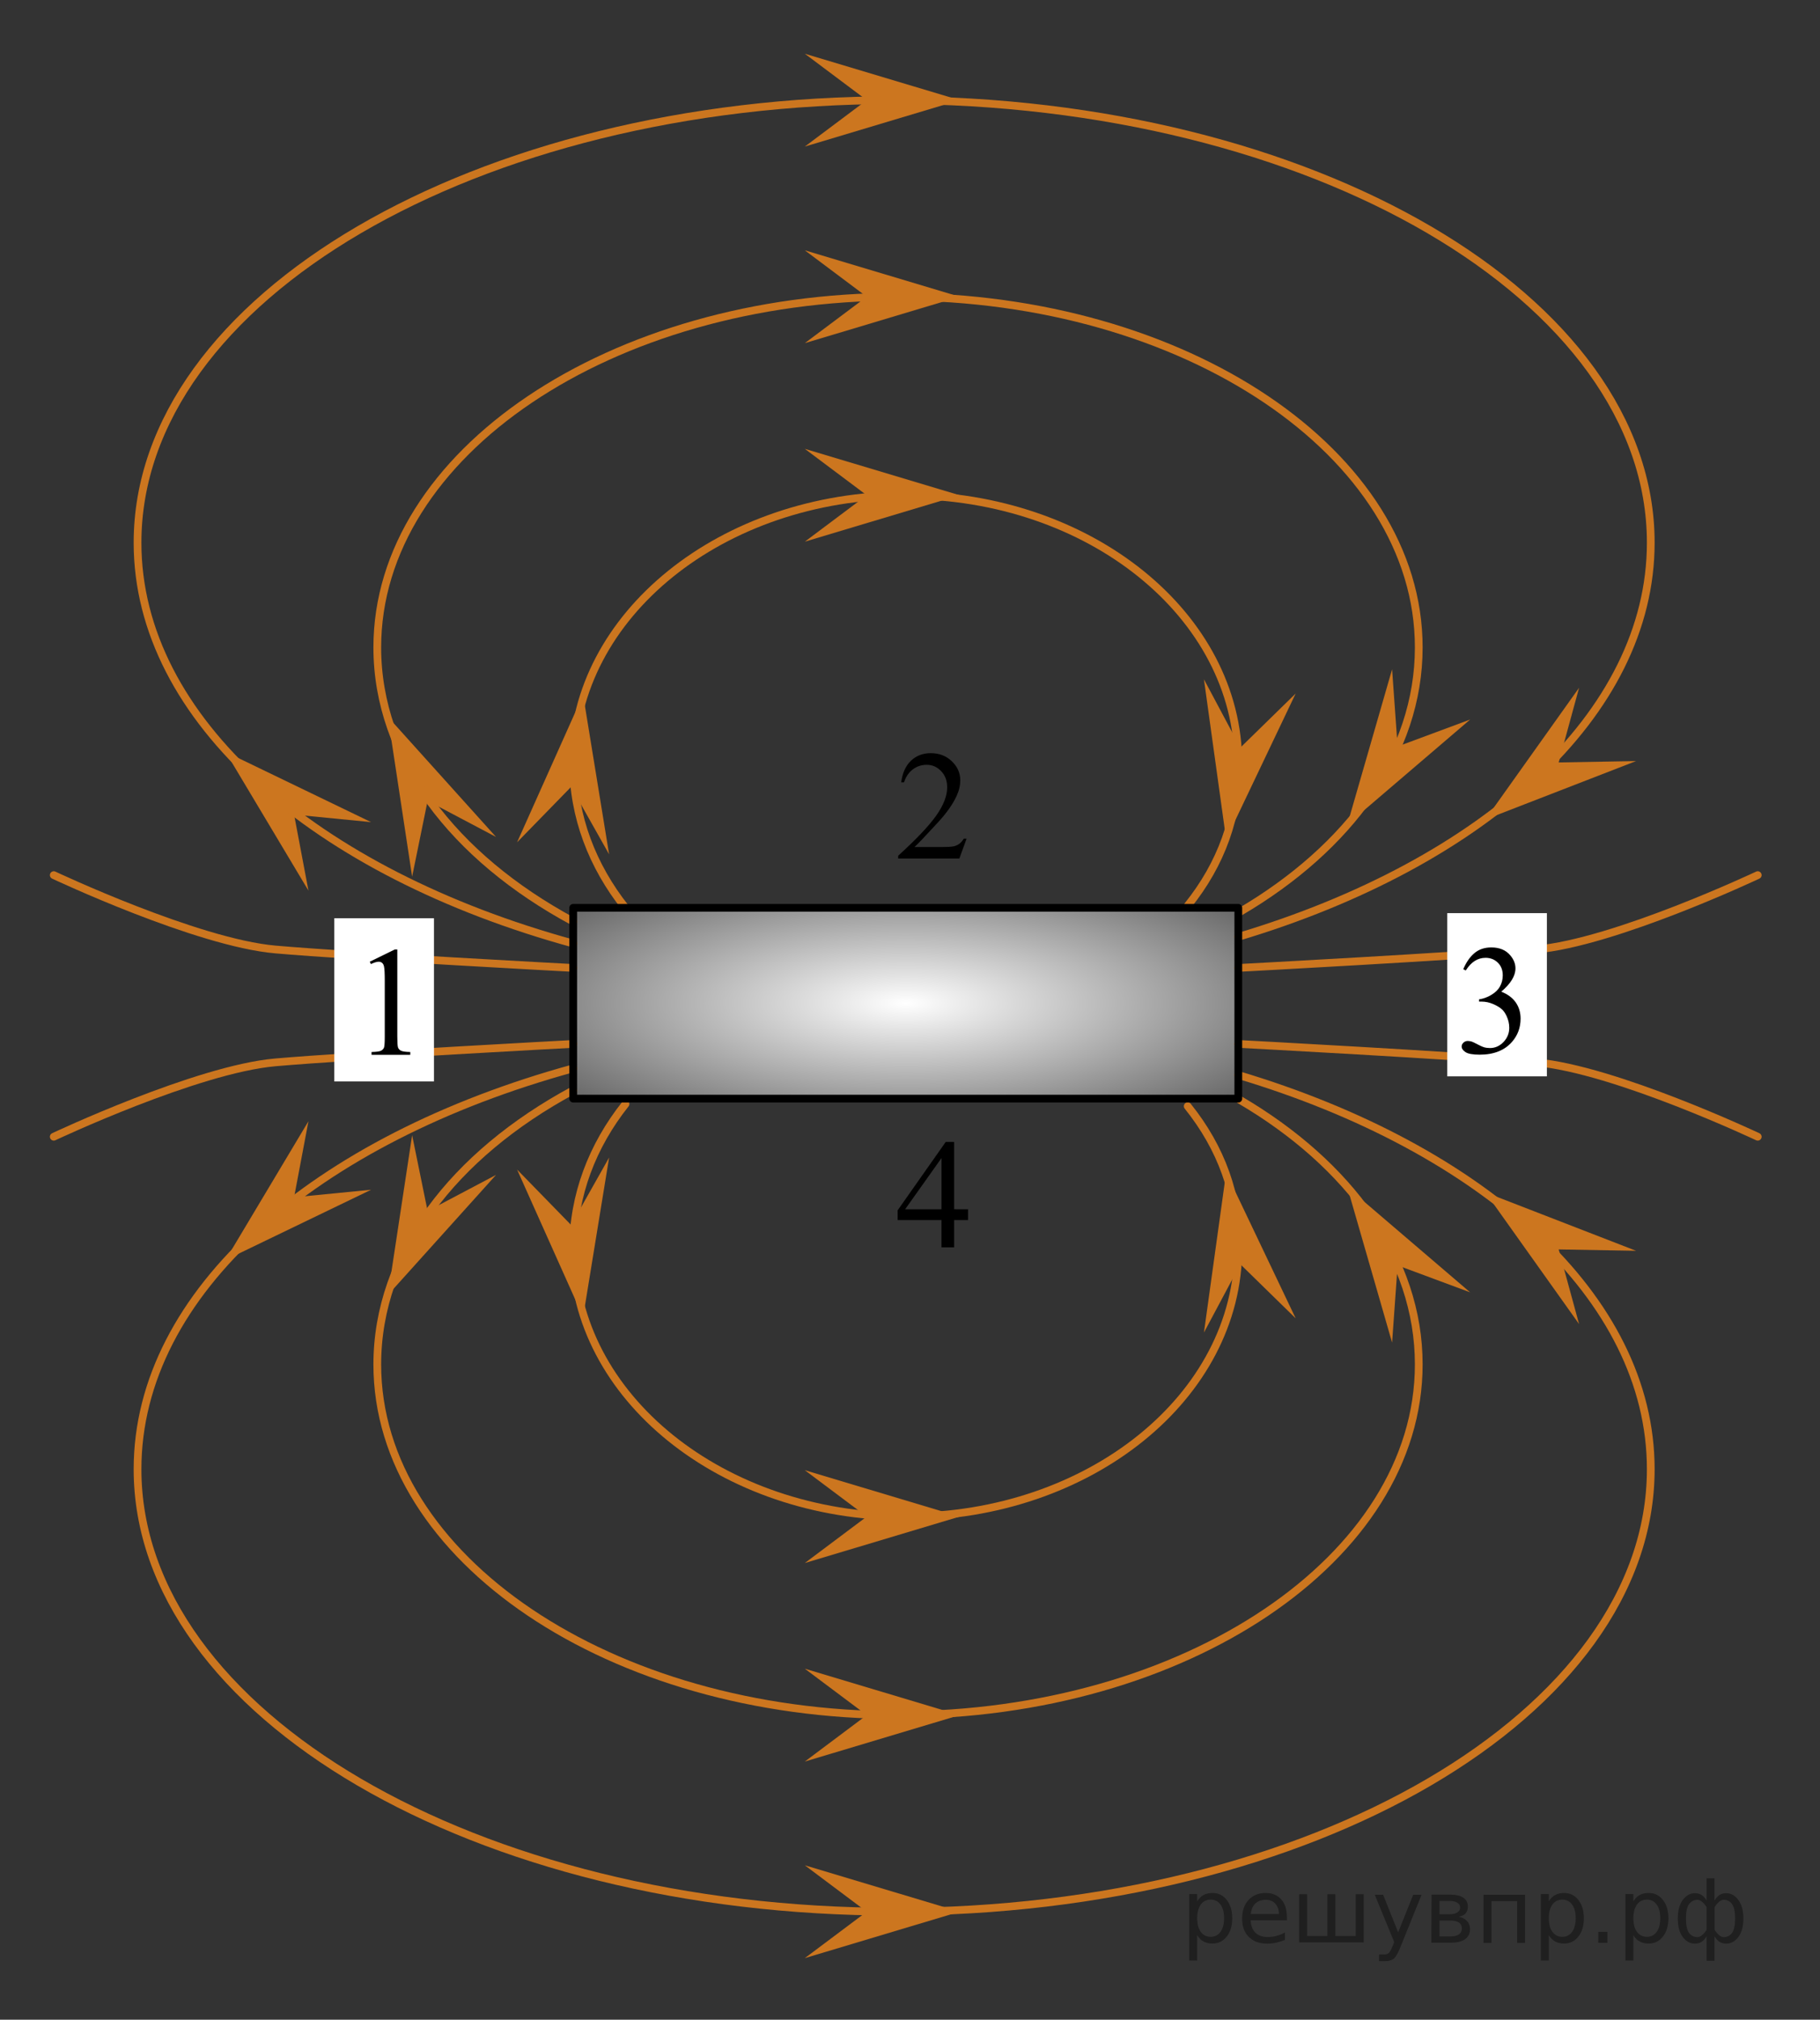 <?xml version="1.0" encoding="utf-8"?>
<!-- Generator: Adobe Illustrator 16.0.0, SVG Export Plug-In . SVG Version: 6.00 Build 0)  -->
<!DOCTYPE svg PUBLIC "-//W3C//DTD SVG 1.1//EN" "http://www.w3.org/Graphics/SVG/1.1/DTD/svg11.dtd">
<svg version="1.1" id="Слой_1" xmlns="http://www.w3.org/2000/svg" xmlns:xlink="http://www.w3.org/1999/xlink" x="0px" y="0px"
	 width="176.5px" height="195.817px" viewBox="0 0 176.5 195.817" enable-background="new 0 0 176.5 195.817" xml:space="preserve">
<rect x="0" y="0" width="176.5" height="195.817" fill="#333333" stroke="none"/>
<radialGradient id="SVGID_1_" cx="432.987" cy="415.054" r="23.723" gradientTransform="matrix(-4.371139e-008 1 3 1.311342e-007 -1157.323 -335.722)" gradientUnits="userSpaceOnUse">
	<stop  offset="0" style="stop-color:#FFFFFF"/>
	<stop  offset="1" style="stop-color:#000000"/>
</radialGradient>
<rect x="55.588" y="88.016" fill="url(#SVGID_1_)" width="64.5" height="18.5"/>
<g>
	<polygon fill="#CC761F" points="84.056,185.346 78.05,180.846 93.063,185.346 78.05,189.846 	"/>
	<polygon fill="#CC761F" points="84.056,166.286 78.05,161.786 93.063,166.286 78.05,170.786 	"/>
	<polygon fill="#CC761F" points="28.52,116.081 35.988,115.349 21.871,122.159 29.913,108.706 	"/>
	<polygon fill="#CC761F" points="41.469,117.415 48.105,113.909 37.617,125.558 39.968,110.063 	"/>
	<polygon fill="#CC761F" points="55.384,118.765 59.07,112.227 56.548,127.696 50.145,113.391 	"/>
	<polygon fill="#CC761F" points="120.287,122.571 116.756,129.194 118.91,113.669 125.652,127.817 	"/>
	<polygon fill="#CC761F" points="135.537,122.683 135.003,130.169 130.66,115.108 142.572,125.296 	"/>
	<polygon fill="#CC761F" points="151.159,121.135 153.137,128.374 144.048,115.604 158.663,121.268 	"/>
	<polygon fill="#CC761F" points="84.056,147.04 78.05,142.54 93.063,147.04 78.05,151.54 	"/>
	
		<path fill="none" stroke="#CC761F" stroke-width="0.75" stroke-linecap="round" stroke-linejoin="round" stroke-miterlimit="10" d="
		M60.659,107.038c-3.21,4.041-5.071,8.846-5.071,14c0,14.36,14.438,26,32.25,26s32.25-11.64,32.25-26
		c0-5.191-1.653-9.729-4.905-13.789"/>
	
		<path fill="none" stroke="#CC761F" stroke-width="0.75" stroke-linecap="round" stroke-linejoin="round" stroke-miterlimit="10" d="
		M55.582,105.71c-11.577,6.23-18.994,15.82-18.994,26.576c0,18.778,22.607,34,50.5,34s50.5-15.222,50.5-34
		c0-10.252-6.737-19.443-17.395-25.678"/>
	
		<path fill="none" stroke="#CC761F" stroke-width="0.75" stroke-linecap="round" stroke-linejoin="round" stroke-miterlimit="10" d="
		M55.592,103.577c-24.966,6.847-42.254,21.674-42.254,38.864c0,23.696,32.85,42.903,73.375,42.903
		c40.526,0,73.375-19.207,73.375-42.903c0-16.667-16.254-31.114-40-38.218"/>
	
		<path fill="none" stroke="#CC761F" stroke-width="0.75" stroke-linecap="round" stroke-linejoin="round" stroke-miterlimit="10" d="
		M170.463,110.21c0,0-13.875-6.547-21.5-7.211c-7.625-0.662-28.875-1.789-28.875-1.789"/>
	
		<path fill="none" stroke="#CC761F" stroke-width="0.75" stroke-linecap="round" stroke-linejoin="round" stroke-miterlimit="10" d="
		M5.213,110.21c0,0,13.875-6.547,21.5-7.211c7.625-0.662,28.875-1.789,28.875-1.789"/>
</g>
<g>
	<polygon fill="#CC761F" points="78.05,5.21 93.063,9.71 78.05,14.21 84.056,9.71 	"/>
	<polygon fill="#CC761F" points="78.05,24.269 93.063,28.769 78.05,33.269 84.056,28.769 	"/>
	<polygon fill="#CC761F" points="29.913,86.349 21.871,72.896 35.988,79.708 28.52,78.975 	"/>
	<polygon fill="#CC761F" points="39.968,84.994 37.617,69.498 48.105,81.146 41.469,77.64 	"/>
	<polygon fill="#CC761F" points="50.145,81.665 56.548,67.358 59.07,82.829 55.384,76.291 	"/>
	<polygon fill="#CC761F" points="125.652,67.238 118.91,81.388 116.756,65.862 120.287,72.484 	"/>
	<polygon fill="#CC761F" points="142.572,69.761 130.66,79.948 135.003,64.887 135.537,72.373 	"/>
	<polygon fill="#CC761F" points="158.663,73.788 144.048,79.452 153.137,66.681 151.159,73.922 	"/>
	<polygon fill="#CC761F" points="78.05,43.516 93.063,48.016 78.05,52.516 84.056,48.016 	"/>
	
		<path fill="none" stroke="#CC761F" stroke-width="0.75" stroke-linecap="round" stroke-linejoin="round" stroke-miterlimit="10" d="
		M60.659,88.018c-3.21-4.042-5.071-8.846-5.071-14.001c0-14.36,14.438-26,32.25-26s32.25,11.64,32.25,26
		c0,5.192-1.653,9.73-4.905,13.789"/>
	
		<path fill="none" stroke="#CC761F" stroke-width="0.75" stroke-linecap="round" stroke-linejoin="round" stroke-miterlimit="10" d="
		M55.582,89.345c-11.577-6.23-18.994-15.819-18.994-26.575c0-18.779,22.607-34.001,50.5-34.001s50.5,15.222,50.5,34.001
		c0,10.251-6.737,19.443-17.395,25.677"/>
	
		<path fill="none" stroke="#CC761F" stroke-width="0.75" stroke-linecap="round" stroke-linejoin="round" stroke-miterlimit="10" d="
		M55.592,91.478c-24.966-6.846-42.254-21.674-42.254-38.864c0-23.696,32.85-42.903,73.375-42.903
		c40.526,0,73.375,19.207,73.375,42.903c0,16.667-16.254,31.115-40,38.218"/>
	
		<path fill="none" stroke="#CC761F" stroke-width="0.75" stroke-linecap="round" stroke-linejoin="round" stroke-miterlimit="10" d="
		M170.463,84.845c0,0-13.875,6.548-21.5,7.211s-28.875,1.789-28.875,1.789"/>
	
		<path fill="none" stroke="#CC761F" stroke-width="0.75" stroke-linecap="round" stroke-linejoin="round" stroke-miterlimit="10" d="
		M5.213,84.845c0,0,13.875,6.548,21.5,7.211s28.875,1.789,28.875,1.789"/>
</g>
<rect x="140.347" y="88.53" fill="#FFFFFF" width="9.667" height="15.824"/>
<rect x="32.42" y="89.025" fill="#FFFFFF" width="9.667" height="15.824"/>
<g>
	<g>
		<defs>
			<rect id="SVGID_2_" x="33.223" y="88.524" width="9.59" height="16.491"/>
		</defs>
		<clipPath id="SVGID_3_">
			<use xlink:href="#SVGID_2_"  overflow="visible"/>
		</clipPath>
		<g clip-path="url(#SVGID_3_)">
			<path d="M35.859,93.241l2.428-1.188h0.243v8.452c0,0.561,0.022,0.911,0.069,1.048c0.047,0.138,0.145,0.244,0.291,0.316
				c0.146,0.074,0.445,0.117,0.897,0.125v0.273h-3.754v-0.273c0.472-0.01,0.774-0.051,0.913-0.121
				c0.137-0.071,0.232-0.168,0.287-0.289c0.054-0.12,0.08-0.48,0.08-1.082v-5.401c0-0.729-0.024-1.196-0.073-1.403
				c-0.034-0.156-0.097-0.272-0.188-0.347c-0.091-0.073-0.199-0.11-0.326-0.11c-0.183,0-0.436,0.076-0.758,0.229L35.859,93.241z"/>
		</g>
	</g>
</g>
<g>
	<g>
		<defs>
			<rect id="SVGID_4_" x="139.065" y="88.331" width="12.42" height="17.872"/>
		</defs>
		<clipPath id="SVGID_5_">
			<use xlink:href="#SVGID_4_"  overflow="visible"/>
		</clipPath>
		<g clip-path="url(#SVGID_5_)">
			<path d="M141.903,93.968c0.287-0.674,0.647-1.195,1.086-1.562c0.438-0.367,0.981-0.55,1.635-0.55
				c0.806,0,1.423,0.261,1.853,0.783c0.326,0.39,0.489,0.806,0.489,1.248c0,0.729-0.459,1.481-1.378,2.259
				c0.617,0.241,1.084,0.586,1.4,1.034c0.315,0.448,0.475,0.976,0.475,1.58c0,0.866-0.276,1.616-0.83,2.252
				c-0.722,0.827-1.767,1.241-3.136,1.241c-0.677,0-1.138-0.084-1.382-0.252c-0.245-0.166-0.367-0.346-0.367-0.538
				c0-0.144,0.058-0.269,0.174-0.376c0.116-0.108,0.256-0.163,0.419-0.163c0.124,0,0.25,0.02,0.378,0.059
				c0.084,0.025,0.274,0.114,0.571,0.271c0.296,0.154,0.501,0.248,0.615,0.277c0.183,0.053,0.378,0.08,0.585,0.08
				c0.504,0,0.941-0.193,1.314-0.582c0.373-0.39,0.562-0.85,0.562-1.382c0-0.389-0.087-0.768-0.26-1.137
				c-0.129-0.275-0.271-0.485-0.424-0.627c-0.212-0.197-0.504-0.375-0.873-0.535c-0.371-0.16-0.749-0.24-1.136-0.24h-0.236v-0.221
				c0.391-0.049,0.781-0.188,1.176-0.421c0.393-0.231,0.678-0.51,0.854-0.834c0.179-0.325,0.268-0.682,0.268-1.071
				c0-0.507-0.159-0.917-0.479-1.229c-0.318-0.313-0.716-0.469-1.188-0.469c-0.768,0-1.406,0.409-1.92,1.227L141.903,93.968z"/>
		</g>
	</g>
</g>
<g>
	<g>
		<defs>
			<rect id="SVGID_6_" x="84.253" y="69.498" width="12.42" height="16.49"/>
		</defs>
		<clipPath id="SVGID_7_">
			<use xlink:href="#SVGID_6_"  overflow="visible"/>
		</clipPath>
		<g clip-path="url(#SVGID_7_)">
			<path d="M93.739,81.311l-0.704,1.926h-5.93v-0.273c1.743-1.584,2.973-2.879,3.684-3.883c0.712-1.004,1.067-1.921,1.067-2.753
				c0-0.635-0.195-1.156-0.586-1.565c-0.391-0.408-0.856-0.613-1.4-0.613c-0.494,0-0.938,0.144-1.33,0.432
				c-0.395,0.288-0.684,0.709-0.871,1.266h-0.273c0.122-0.91,0.44-1.609,0.951-2.096c0.513-0.487,1.15-0.731,1.916-0.731
				c0.815,0,1.496,0.261,2.042,0.783s0.819,1.137,0.819,1.845c0,0.507-0.118,1.014-0.355,1.521
				c-0.365,0.797-0.959,1.641-1.778,2.532c-1.23,1.338-1.999,2.146-2.306,2.421h2.623c0.534,0,0.908-0.02,1.123-0.059
				s0.409-0.119,0.582-0.24s0.324-0.292,0.452-0.513H93.739L93.739,81.311z"/>
		</g>
	</g>
</g>
<g>
	<g>
		<defs>
			<rect id="SVGID_8_" x="84.253" y="107.188" width="12.42" height="16.49"/>
		</defs>
		<clipPath id="SVGID_9_">
			<use xlink:href="#SVGID_8_"  overflow="visible"/>
		</clipPath>
		<g clip-path="url(#SVGID_9_)">
			<path d="M93.877,117.241v1.049h-1.349v2.643h-1.224v-2.643H87.05v-0.945l4.662-6.628h0.815v6.524H93.877z M91.306,117.241v-4.968
				l-3.527,4.968H91.306z"/>
		</g>
	</g>
</g>
<rect x="55.588" y="88.016" fill="none" stroke="#000000" stroke-width="0.75" stroke-linecap="round" stroke-linejoin="round" stroke-miterlimit="10" width="64.5" height="18.5"/>
<g style="stroke:none;fill:#000;fill-opacity:0.40"><path d="m 116.1,187.6 v 2.48 h -0.77 v -6.44 h 0.77 v 0.71 q 0.24,-0.42 0.61,-0.62 0.37,-0.20 0.88,-0.20 0.85,0 1.38,0.68 0.53,0.68 0.53,1.77 0,1.10 -0.53,1.77 -0.53,0.68 -1.38,0.68 -0.51,0 -0.88,-0.20 -0.37,-0.20 -0.61,-0.62 z m 2.61,-1.63 q 0,-0.85 -0.35,-1.32 -0.35,-0.48 -0.95,-0.48 -0.61,0 -0.96,0.48 -0.35,0.48 -0.35,1.32 0,0.85 0.35,1.33 0.35,0.48 0.96,0.48 0.61,0 0.95,-0.48 0.35,-0.48 0.35,-1.33 z"/><path d="m 124.8,185.8 v 0.38 h -3.52 q 0.05,0.79 0.47,1.21 0.43,0.41 1.19,0.41 0.44,0 0.85,-0.11 0.42,-0.11 0.82,-0.33 v 0.72 q -0.41,0.17 -0.85,0.27 -0.43,0.09 -0.88,0.09 -1.12,0 -1.77,-0.65 -0.65,-0.65 -0.65,-1.76 0,-1.15 0.62,-1.82 0.62,-0.68 1.67,-0.68 0.94,0 1.49,0.61 0.55,0.60 0.55,1.65 z m -0.77,-0.23 q -0.01,-0.63 -0.35,-1.00 -0.34,-0.38 -0.91,-0.38 -0.64,0 -1.03,0.36 -0.38,0.36 -0.44,1.02 z"/><path d="m 129.5,187.7 h 1.98 v -4.05 h 0.77 v 4.67 h -6.26 v -4.67 h 0.77 v 4.05 h 1.97 v -4.05 h 0.77 z"/><path d="m 135.8,188.8 q -0.33,0.83 -0.63,1.09 -0.31,0.25 -0.82,0.25 h -0.61 v -0.64 h 0.45 q 0.32,0 0.49,-0.15 0.17,-0.15 0.39,-0.71 l 0.14,-0.35 -1.89,-4.59 h 0.81 l 1.46,3.65 1.46,-3.65 h 0.81 z"/><path d="m 139.6,186.2 v 1.54 h 1.09 q 0.53,0 0.80,-0.20 0.28,-0.20 0.28,-0.57 0,-0.38 -0.28,-0.57 -0.28,-0.20 -0.80,-0.20 z m 0,-1.90 v 1.29 h 1.01 q 0.43,0 0.71,-0.17 0.28,-0.17 0.28,-0.48 0,-0.31 -0.28,-0.47 -0.28,-0.17 -0.71,-0.17 z m -0.77,-0.61 h 1.82 q 0.82,0 1.26,0.30 0.44,0.30 0.44,0.85 0,0.43 -0.23,0.68 -0.23,0.25 -0.67,0.31 0.53,0.10 0.82,0.42 0.29,0.32 0.29,0.79 0,0.62 -0.48,0.97 -0.48,0.34 -1.37,0.34 h -1.90 z"/><path d="m 147.9,183.7 v 4.67 h -0.77 v -4.05 h -2.49 v 4.05 h -0.77 v -4.67 z"/><path d="m 150.2,187.6 v 2.48 h -0.77 v -6.44 h 0.77 v 0.71 q 0.24,-0.42 0.61,-0.62 0.37,-0.20 0.88,-0.20 0.85,0 1.38,0.68 0.53,0.68 0.53,1.77 0,1.10 -0.53,1.77 -0.53,0.68 -1.38,0.68 -0.51,0 -0.88,-0.20 -0.37,-0.20 -0.61,-0.62 z m 2.61,-1.63 q 0,-0.85 -0.35,-1.32 -0.35,-0.48 -0.95,-0.48 -0.61,0 -0.96,0.48 -0.35,0.48 -0.35,1.32 0,0.85 0.35,1.33 0.35,0.48 0.96,0.48 0.61,0 0.95,-0.48 0.35,-0.48 0.35,-1.33 z"/><path d="m 155.0,187.3 h 0.88 v 1.06 h -0.88 z"/><path d="m 158.4,187.6 v 2.48 h -0.77 v -6.44 h 0.77 v 0.71 q 0.24,-0.42 0.61,-0.62 0.37,-0.20 0.88,-0.20 0.85,0 1.38,0.68 0.53,0.68 0.53,1.77 0,1.10 -0.53,1.77 -0.53,0.68 -1.38,0.68 -0.51,0 -0.88,-0.20 -0.37,-0.20 -0.61,-0.62 z m 2.61,-1.63 q 0,-0.85 -0.35,-1.32 -0.35,-0.48 -0.95,-0.48 -0.61,0 -0.96,0.48 -0.35,0.48 -0.35,1.32 0,0.85 0.35,1.33 0.35,0.48 0.96,0.48 0.61,0 0.95,-0.48 0.35,-0.48 0.35,-1.33 z"/><path d="m 163.5,186.0 q 0,0.98 0.30,1.40 0.30,0.41 0.82,0.41 0.41,0 0.88,-0.70 v -2.22 q -0.47,-0.70 -0.88,-0.70 -0.51,0 -0.82,0.42 -0.30,0.41 -0.30,1.39 z m 2,4.10 v -2.37 q -0.24,0.39 -0.51,0.55 -0.27,0.16 -0.62,0.16 -0.70,0 -1.18,-0.64 -0.48,-0.65 -0.48,-1.79 0,-1.15 0.48,-1.80 0.49,-0.66 1.18,-0.66 0.35,0 0.62,0.16 0.28,0.16 0.51,0.55 v -2.15 h 0.77 v 2.15 q 0.24,-0.39 0.51,-0.55 0.28,-0.16 0.62,-0.16 0.70,0 1.18,0.66 0.49,0.66 0.49,1.80 0,1.15 -0.49,1.79 -0.48,0.64 -1.18,0.64 -0.35,0 -0.62,-0.16 -0.27,-0.16 -0.51,-0.55 v 2.37 z m 2.77,-4.10 q 0,-0.98 -0.30,-1.39 -0.30,-0.42 -0.81,-0.42 -0.41,0 -0.88,0.70 v 2.22 q 0.47,0.70 0.88,0.70 0.51,0 0.81,-0.41 0.30,-0.42 0.30,-1.40 z"/></g></svg>

<!--File created and owned by https://sdamgia.ru. Copying is prohibited. All rights reserved.-->
